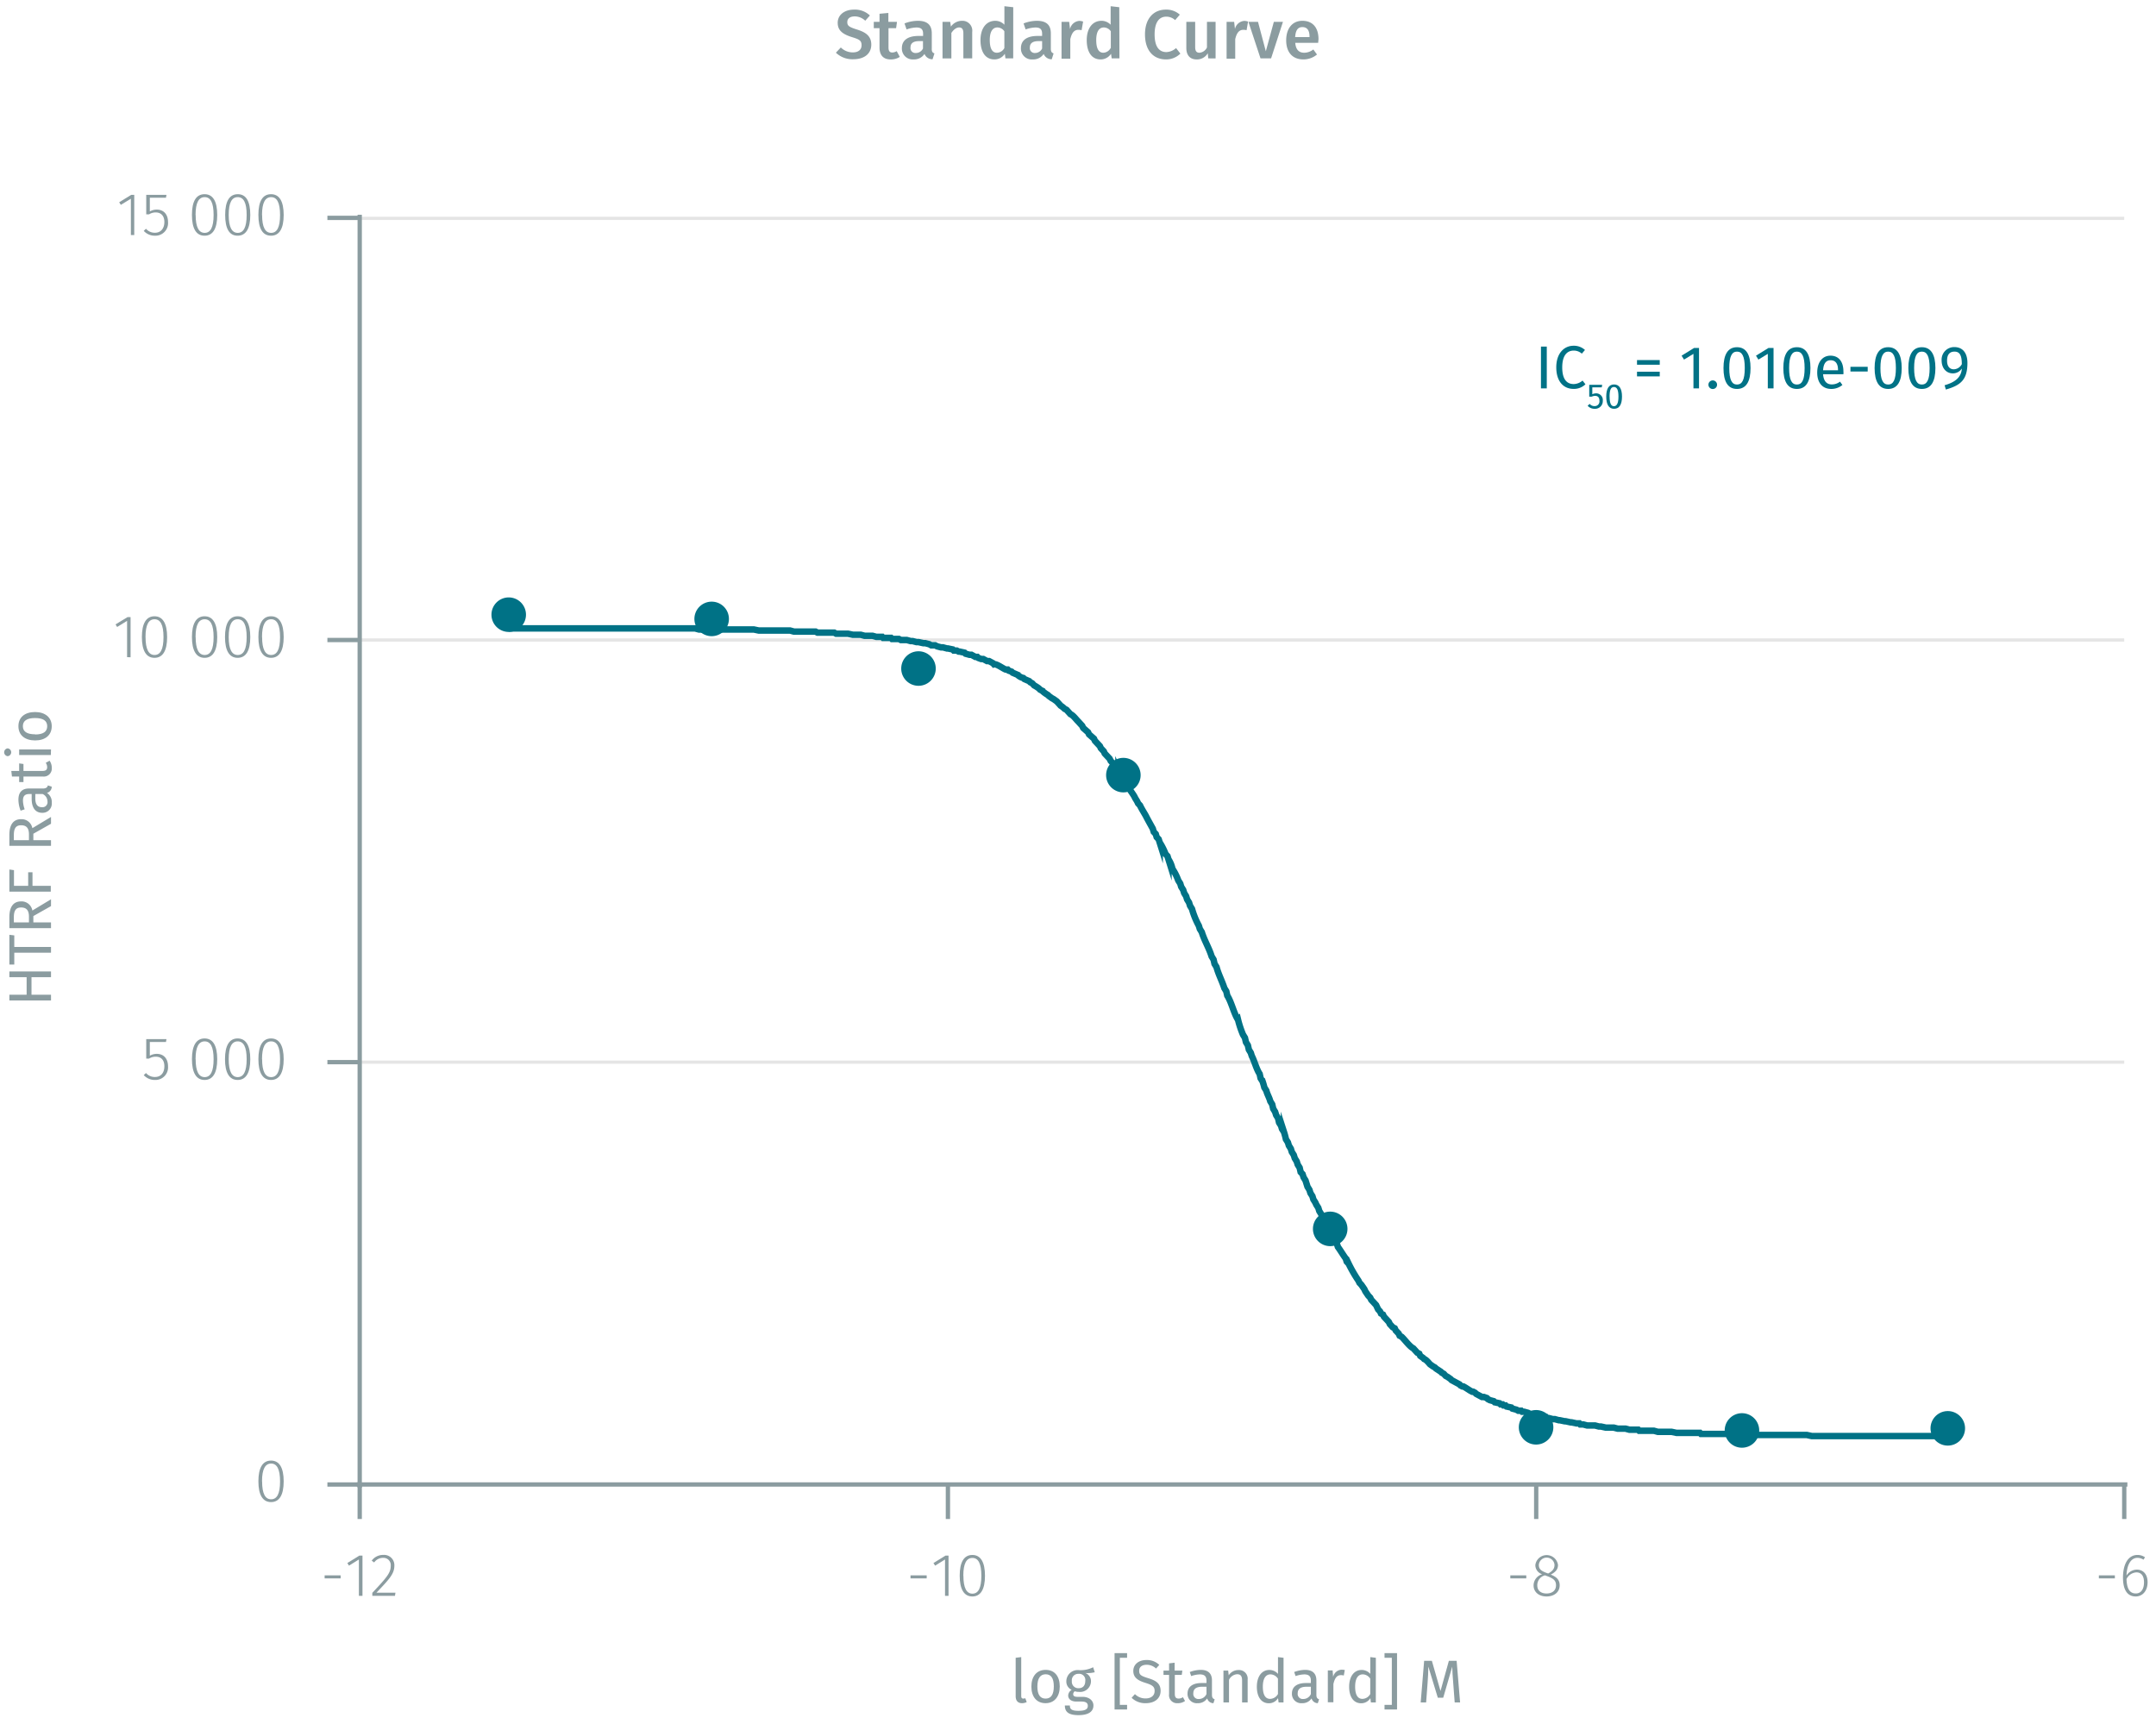 <svg id="Calque_1" data-name="Calque 1" xmlns="http://www.w3.org/2000/svg" xmlns:xlink="http://www.w3.org/1999/xlink" viewBox="0 0 499.63 399.41"><defs><symbol id="_1-deep-blue-circle" data-name="1-deep-blue-circle" viewBox="0 0 8 8"><path d="M8,4A4,4,0,0,1,4,8,4,4,0,1,1,8,4" fill="#007286" fill-rule="evenodd"/></symbol></defs><line x1="83.36" y1="246.13" x2="492.27" y2="246.13" fill="none" stroke="#e5e5e5" stroke-miterlimit="10" stroke-width="0.75"/><line x1="83.36" y1="148.31" x2="492.27" y2="148.31" fill="none" stroke="#e5e5e5" stroke-miterlimit="10" stroke-width="0.75"/><line x1="83.36" y1="50.6" x2="492.27" y2="50.6" fill="none" stroke="#e5e5e5" stroke-miterlimit="10" stroke-width="0.75"/><path d="M78.94,365.06v.7H75.23v-.7Z" fill="#8b9ca0"/><path d="M83.17,369.8v-8.42l-2.3,1.43-.37-.61,2.78-1.72H84v9.32Z" fill="#8b9ca0"/><path d="M91.39,362.78c0,1.85-1,3-4.16,6.3h4.41l-.11.72H86.28v-.69c3.46-3.68,4.27-4.65,4.27-6.29A1.68,1.68,0,0,0,88.78,361a2.51,2.51,0,0,0-2.07,1.07l-.57-.42a3.26,3.26,0,0,1,2.69-1.33A2.38,2.38,0,0,1,91.39,362.78Z" fill="#8b9ca0"/><path d="M214.75,365.06v.7H211v-.7Z" fill="#8b9ca0"/><path d="M219,369.8v-8.42l-2.3,1.43-.38-.61,2.79-1.72h.7v9.32Z" fill="#8b9ca0"/><path d="M228.26,365.15c0,3.15-1,4.8-2.93,4.8s-2.93-1.67-2.93-4.82,1-4.8,2.93-4.8S228.26,362,228.26,365.15Zm-5,0c0,2.87.75,4.15,2.09,4.15s2.07-1.26,2.07-4.13-.72-4.15-2.07-4.15S223.24,362.26,223.24,365.13Z" fill="#8b9ca0"/><path d="M353.7,365.06v.7H350v-.7Z" fill="#8b9ca0"/><path d="M361.44,367.37c0,1.56-1.26,2.58-3.05,2.58s-3-1.05-3-2.56a2.72,2.72,0,0,1,2-2.59,2.2,2.2,0,0,1-1.59-2.15,2.65,2.65,0,0,1,5.25,0c0,1-.54,1.64-1.68,2.23C360.76,365.43,361.44,366.13,361.44,367.37Zm-.85,0c0-1.13-.6-1.59-2.07-2.14l-.48-.18a2.35,2.35,0,0,0-1.79,2.34c0,1.22.86,1.87,2.15,1.87S360.59,368.58,360.59,367.37Zm-2.26-2.9.44.16c1-.55,1.47-1.09,1.47-2a1.82,1.82,0,0,0-3.63,0C356.61,363.58,357.09,364,358.33,364.47Z" fill="#8b9ca0"/><path d="M490.1,365.06v.7h-3.71v-.7Z" fill="#8b9ca0"/><path d="M497.68,366.66c0,2-1.18,3.29-2.75,3.29-2.17,0-2.95-1.9-2.95-4.36,0-3.25,1.27-5.26,3.36-5.26a3,3,0,0,1,1.74.54l-.35.56a2.49,2.49,0,0,0-1.4-.43c-1.56,0-2.47,1.71-2.53,4.1a2.87,2.87,0,0,1,2.4-1.37C496.54,363.73,497.68,364.67,497.68,366.66Zm-.83,0c0-1.63-.75-2.29-1.76-2.29a2.71,2.71,0,0,0-2.29,1.54c.06,2.08.65,3.34,2.13,3.34C496.19,369.28,496.85,368.2,496.85,366.69Z" fill="#8b9ca0"/><path d="M492.27,344V352M356,344V352M219.67,344V352M83.36,344V352M82.68,344H493" fill="none" stroke="#8b9ca0" stroke-miterlimit="10"/><path d="M65.74,343.28c0,3.15-1,4.8-2.93,4.8s-2.93-1.67-2.93-4.82,1-4.8,2.93-4.8S65.74,340.11,65.74,343.28Zm-5,0c0,2.87.74,4.15,2.09,4.15s2.07-1.26,2.07-4.13-.73-4.15-2.07-4.15S60.72,340.39,60.72,343.26Z" fill="#8b9ca0"/><path d="M34.72,241.46v3.18a3.19,3.19,0,0,1,1.6-.43c1.6,0,2.62,1.09,2.62,2.9a2.92,2.92,0,0,1-3,3.15,3.45,3.45,0,0,1-2.63-1.12l.52-.49a2.67,2.67,0,0,0,2.11.92c1.32,0,2.15-.95,2.15-2.48s-.82-2.22-2-2.22a2.83,2.83,0,0,0-1.55.44h-.65v-4.52h4.69l-.12.67Z" fill="#8b9ca0"/><path d="M50.34,245.45c0,3.16-1,4.81-2.93,4.81s-2.93-1.67-2.93-4.82,1-4.8,2.93-4.8S50.34,242.29,50.34,245.45Zm-5,0c0,2.87.75,4.15,2.09,4.15s2.07-1.26,2.07-4.14-.72-4.14-2.07-4.14S45.32,242.57,45.32,245.44Z" fill="#8b9ca0"/><path d="M58,245.45c0,3.16-1,4.81-2.93,4.81s-2.93-1.67-2.93-4.82,1-4.8,2.93-4.8S58,242.29,58,245.45Zm-5,0c0,2.87.75,4.15,2.09,4.15s2.07-1.26,2.07-4.14-.72-4.14-2.07-4.14S53,242.57,53,245.44Z" fill="#8b9ca0"/><path d="M65.74,245.45c0,3.16-1,4.81-2.93,4.81s-2.93-1.67-2.93-4.82,1-4.8,2.93-4.8S65.74,242.29,65.74,245.45Zm-5,0c0,2.87.75,4.15,2.09,4.15s2.07-1.26,2.07-4.14-.72-4.14-2.07-4.14S60.72,242.57,60.72,245.44Z" fill="#8b9ca0"/><path d="M29.45,152.28v-8.41l-2.3,1.42-.38-.6L29.56,143h.7v9.31Z" fill="#8b9ca0"/><path d="M38.73,147.63c0,3.16-1,4.81-2.93,4.81s-2.92-1.67-2.92-4.82,1-4.81,2.92-4.81S38.73,144.47,38.73,147.63Zm-5,0c0,2.87.74,4.15,2.08,4.15s2.08-1.26,2.08-4.14-.73-4.14-2.08-4.14S33.72,144.75,33.72,147.62Z" fill="#8b9ca0"/><path d="M50.34,147.63c0,3.16-1,4.81-2.93,4.81s-2.93-1.67-2.93-4.82,1-4.81,2.93-4.81S50.34,144.47,50.34,147.63Zm-5,0c0,2.87.75,4.15,2.09,4.15s2.07-1.26,2.07-4.14-.72-4.14-2.07-4.14S45.32,144.75,45.32,147.62Z" fill="#8b9ca0"/><path d="M58,147.63c0,3.16-1,4.81-2.93,4.81s-2.93-1.67-2.93-4.82,1-4.81,2.93-4.81S58,144.47,58,147.63Zm-5,0c0,2.87.75,4.15,2.09,4.15s2.07-1.26,2.07-4.14-.72-4.14-2.07-4.14S53,144.75,53,147.62Z" fill="#8b9ca0"/><path d="M65.74,147.63c0,3.16-1,4.81-2.93,4.81s-2.93-1.67-2.93-4.82,1-4.81,2.93-4.81S65.74,144.47,65.74,147.63Zm-5,0c0,2.87.74,4.15,2.09,4.15s2.07-1.26,2.07-4.14-.73-4.14-2.07-4.14S60.72,144.75,60.72,147.62Z" fill="#8b9ca0"/><path d="M30.33,54.46V46.05L28,47.47l-.38-.6,2.79-1.72h.7v9.31Z" fill="#8b9ca0"/><path d="M34.72,45.82V49a3.19,3.19,0,0,1,1.6-.43c1.6,0,2.62,1.09,2.62,2.9a2.92,2.92,0,0,1-3,3.15,3.45,3.45,0,0,1-2.63-1.12l.52-.49a2.67,2.67,0,0,0,2.11.92c1.32,0,2.15-1,2.15-2.48s-.82-2.22-2-2.22a2.83,2.83,0,0,0-1.55.44h-.65V45.15h4.69l-.12.67Z" fill="#8b9ca0"/><path d="M50.34,49.81c0,3.16-1,4.81-2.93,4.81S44.48,53,44.48,49.8s1-4.8,2.93-4.8S50.34,46.65,50.34,49.81Zm-5,0c0,2.87.75,4.15,2.09,4.15s2.07-1.26,2.07-4.14-.72-4.14-2.07-4.14S45.32,46.93,45.32,49.8Z" fill="#8b9ca0"/><path d="M58,49.81c0,3.16-1,4.81-2.93,4.81S52.18,53,52.18,49.8s1-4.8,2.93-4.8S58,46.65,58,49.81Zm-5,0c0,2.87.75,4.15,2.09,4.15s2.07-1.26,2.07-4.14-.72-4.14-2.07-4.14S53,46.93,53,49.8Z" fill="#8b9ca0"/><path d="M65.74,49.81c0,3.16-1,4.81-2.93,4.81S59.88,53,59.88,49.8s1-4.8,2.93-4.8S65.74,46.65,65.74,49.81Zm-5,0c0,2.87.74,4.15,2.09,4.15s2.07-1.26,2.07-4.14-.73-4.14-2.07-4.14S60.72,46.93,60.72,49.8Z" fill="#8b9ca0"/><path d="M83.36,50.49H75.87m7.49,97.82H75.87m7.49,97.82H75.87M83.36,344H75.87m7.49.74V49.76" fill="none" stroke="#8b9ca0" stroke-miterlimit="10"/><path d="M117.89,145.62h43.17l.91.25h12.72l1.13.24h7.27l.91.25h5l.45.24h3.87l.45.25h2.73l1.13.24h1.82l.91.24h1.82l.9.25h1.37l.22.24h1.82l.23.25h1.59l.45.24h1.37l.9.25h.46l.91.24h.45l1.14.25h.45l.91.24.46.25h.9l.46.24.91.24h.45l.91.25h.23l1.13.24.23.25h.68l.46.24h.22l1.14.25.23.24.91.25h.45l.91.49h.45l.23.24.68.25h.46l.9.48h.46l.91.49.22.25c.59-.17,2.1,1,2.73,1.22h.45l.23.25.68.24.23.24,1.14.49a2.88,2.88,0,0,0,1.36.74l.23.24,1.13.49.23.25.45.24.46.49a7.24,7.24,0,0,1,1.13.73l.23.25.46.24a7.16,7.16,0,0,0,1.36,1l.23.24.68.49.45.25.68.49c.24.24.67.72.91,1a4.77,4.77,0,0,1,.91.73l.46.24.9,1c.69.29,1.32,1.24,1.82,1.71l.91,1,.23.49,1.13,1,.23.49,1.14,1,.22.49,1.14,1.22.23.49.68.73.22.49,1.14,1.22.23.49.45.49.23.49.45.49.23.49.46.49a6.7,6.7,0,0,0,1.36,2l.45,1,.46.49c.34.91,1.22,1.8,1.59,2.69l.45.73.23.49.45.49c.29.66,1,1.78,1.37,2.45.42.85,1.12,2.07,1.59,2.93l.22.74.46.49.22.73.46.49.23.73a14.46,14.46,0,0,1,1.36,2.69l.45.49.23.74a6.5,6.5,0,0,1,.91,2.2,11.93,11.93,0,0,1,1.36,2.69l.46.73.22.73.46.74.23.73.45.73.23.74.45.73.23.74.45.73a18.52,18.52,0,0,0,1.59,3.91l.23.74.45.73c.6,1.95,1.69,3.7,2.28,5.62l.45.74.23,1,.45.73c.44,1.67,1.3,3.26,1.82,4.89l.45.73.23,1c1,1.58,1.49,4.05,2.5,5.63a22.87,22.87,0,0,0,1.14,3.42l.45.73.23,1,.45.74.23,1,.45.74.23.73c.62,1.19,1.09,3.09,1.82,4.16l.22,1,.46.73A16.52,16.52,0,0,1,293,252l.46.74c.19.81.71,1.63.91,2.44l.45.74.23,1,.45.74.23.73.45.74.23,1,.46.74.22.73.46.73A17.4,17.4,0,0,1,298,264l.46.73.22.73.46.74.22.73.46.73.23.74.45.73.23.74.45.73.23,1,.45.49.23.73.45.73L303,275l.45.73.23.74.46.73.22.74.46.73.22.49.46.73.23.74.45.73.23.49.45.73.23.74.45.48.23.74.45.49.46,1.46.45.49.23.74.45.49.23.73c.56.76,1.26,1.93,1.82,2.69l.23.73.45.49a31.2,31.2,0,0,0,2.27,3.92l.23.49.45.48.69,1,.22.49.68,1,.46.49.23.49.68.73.45.49.23.49.23.49.45.49.23.49.45.24.23.49.68.73.45.49.23.49.68.74.46.24.22.49.69.73.22.49.46.25c.74.68,1.82,2.24,2.72,2.69l.91,1,.46.24.22.49.69.49.22.24c.55.21,1,.83,1.37,1.23l.68.48.45.25.23.24,1.13.74.23.24.46.25.45.49.45.24.69.49.22.24.46.25.91.49.45.24.23.25.45.24h.23l.45.25,1.14.73.45.24h.23l.46.25.22.24.46.25.91.49h.45l.68.24.23.25.45.24.91.24.23.25,1.13.24.23.25h.46l.22.24h.46l.23.25,1.13.24.23.25.91.24.45.25h.68l.23.24h.45l.91.25.46.24.91.24H356l1.14.49h1.13l.23.25h.45l.91.24h.46l.91.25h.22l1.14.24h.23l1.13.25h.23l1.13.24H366l.22.25h.68l.91.24h1.82l.91.24H371l1.14.25h1.82l.91.24h1.81l.91.25h2.05l.22.24h3.41l.91.25h3.18l1.14.24h5.45l.23.25h8.17l.91.24h15.45l1.14.25h31.57" fill="none" stroke="#007286" stroke-miterlimit="10" stroke-width="1.5"/><path d="M201.59,3.59,200.51,4.8a3.53,3.53,0,0,0-2.45-1c-1,0-1.71.45-1.71,1.32s.43,1.15,2.27,1.73,3.29,1.4,3.29,3.48-1.56,3.4-4.2,3.4a5.51,5.51,0,0,1-4-1.52L194.85,11a3.92,3.92,0,0,0,2.81,1.14c1.19,0,2-.58,2-1.65s-.47-1.35-2.2-1.88c-2.32-.72-3.33-1.64-3.33-3.33,0-1.84,1.59-3.05,3.77-3.05A5,5,0,0,1,201.59,3.59Z" fill="#8b9ca0"/><path d="M206.37,13.77c-1.67,0-2.55-1-2.55-2.77V6.53h-1.33V5.06h1.33V3.19L205.87,3V5.06h2l-.21,1.47h-1.76V11c0,.83.27,1.17.9,1.17a2,2,0,0,0,1-.32l.72,1.33A3.73,3.73,0,0,1,206.37,13.77Z" fill="#8b9ca0"/><path d="M216.55,12.38l-.44,1.36a2,2,0,0,1-1.87-1.24,2.88,2.88,0,0,1-2.53,1.27A2.51,2.51,0,0,1,209,11.16c0-1.84,1.4-2.83,3.86-2.83h1.06V7.85c0-1.11-.5-1.48-1.59-1.48a7.55,7.55,0,0,0-2.24.45l-.48-1.39a8.74,8.74,0,0,1,3.08-.61c2.25,0,3.24,1,3.24,2.91v3.56C215.9,12,216.13,12.22,216.55,12.38Zm-2.66-1.14V9.53H213c-1.33,0-2,.48-2,1.47a1.13,1.13,0,0,0,1.21,1.28A1.82,1.82,0,0,0,213.89,11.24Z" fill="#8b9ca0"/><path d="M225.3,7.4v6.13h-2.05V7.72c0-1.06-.4-1.36-1-1.36s-1.28.49-1.78,1.28v5.89h-2.05V5.06h1.78l.16,1.11a3.15,3.15,0,0,1,2.58-1.35A2.28,2.28,0,0,1,225.3,7.4Z" fill="#8b9ca0"/><path d="M234.8,13.53H233l-.14-1.07a2.85,2.85,0,0,1-2.42,1.31c-2.11,0-3.22-1.78-3.22-4.47s1.3-4.48,3.44-4.48a2.92,2.92,0,0,1,2.1.91V1.44l2.05.23Zm-2.05-2.4V7.25a2,2,0,0,0-1.6-.89c-1.07,0-1.78.89-1.78,2.93s.63,2.93,1.64,2.93A2,2,0,0,0,232.75,11.13Z" fill="#8b9ca0"/><path d="M244.16,12.38l-.43,1.36a2,2,0,0,1-1.87-1.24,2.89,2.89,0,0,1-2.53,1.27,2.51,2.51,0,0,1-2.74-2.61c0-1.84,1.39-2.83,3.86-2.83h1.05V7.85c0-1.11-.49-1.48-1.58-1.48a7.49,7.49,0,0,0-2.24.45l-.48-1.39a8.73,8.73,0,0,1,3.07-.61c2.26,0,3.25,1,3.25,2.91v3.56C243.52,12,243.74,12.22,244.16,12.38Zm-2.66-1.14V9.53h-.84c-1.33,0-2,.48-2,1.47a1.12,1.12,0,0,0,1.2,1.28A1.81,1.81,0,0,0,241.5,11.24Z" fill="#8b9ca0"/><path d="M251,5l-.35,2a3,3,0,0,0-.75-.09c-1,0-1.55.75-1.87,2.17v4.52H246V5.06h1.77l.2,1.67a2.37,2.37,0,0,1,2.2-1.89A2.91,2.91,0,0,1,251,5Z" fill="#8b9ca0"/><path d="M259.42,13.53h-1.8l-.15-1.07a2.85,2.85,0,0,1-2.42,1.31c-2.11,0-3.21-1.78-3.21-4.47s1.29-4.48,3.44-4.48a2.94,2.94,0,0,1,2.1.91V1.44l2,.23Zm-2-2.4V7.25a2,2,0,0,0-1.6-.89c-1.08,0-1.78.89-1.78,2.93s.62,2.93,1.63,2.93A2,2,0,0,0,257.38,11.13Z" fill="#8b9ca0"/><path d="M273.41,3.4l-1.09,1.26a3,3,0,0,0-2.05-.8c-1.52,0-2.7,1.12-2.7,4.11s1.15,4.1,2.73,4.1a3.59,3.59,0,0,0,2.24-.93l1,1.28a4.67,4.67,0,0,1-3.33,1.35c-2.87,0-4.87-2-4.87-5.8s2.11-5.74,4.8-5.74A4.6,4.6,0,0,1,273.41,3.4Z" fill="#8b9ca0"/><path d="M280,13.53l-.11-1.19a2.88,2.88,0,0,1-2.6,1.43c-1.53,0-2.37-1-2.37-2.63V5.06h2.05v5.83c0,1,.34,1.33,1,1.33A2.11,2.11,0,0,0,279.7,11V5.06h2v8.47Z" fill="#8b9ca0"/><path d="M289.23,5l-.35,2a3,3,0,0,0-.75-.09c-1,0-1.56.75-1.88,2.17v4.52h-2V5.06H286l.19,1.67a2.38,2.38,0,0,1,2.21-1.89A2.91,2.91,0,0,1,289.23,5Z" fill="#8b9ca0"/><path d="M292.11,13.53l-2.8-8.47h2.22l1.81,6.82,1.86-6.82h2.11l-2.75,8.47Z" fill="#8b9ca0"/><path d="M305.47,9.93h-5.31c.14,1.73,1,2.29,2.08,2.29a3.46,3.46,0,0,0,2.11-.76l.85,1.17a4.89,4.89,0,0,1-3.14,1.14c-2.62,0-4-1.75-4-4.42s1.36-4.53,3.76-4.53,3.73,1.6,3.73,4.27C305.52,9.37,305.49,9.7,305.47,9.93Zm-2-1.43c0-1.39-.5-2.22-1.65-2.22-1,0-1.57.64-1.68,2.32h3.33Z" fill="#8b9ca0"/><path d="M237.12,393.61a1.21,1.21,0,0,0,.48-.08l.33.9a2.59,2.59,0,0,1-1.09.25c-.94,0-1.47-.56-1.47-1.63v-8.89l1.29-.16v9C236.66,393.42,236.79,393.61,237.12,393.61Z" fill="#8b9ca0"/><path d="M245.59,390.81c0,2.29-1.2,3.87-3.29,3.87s-3.29-1.51-3.29-3.85,1.21-3.87,3.31-3.87S245.59,388.47,245.59,390.81Zm-5.19,0c0,1.92.67,2.81,1.9,2.81s1.91-.89,1.91-2.83-.67-2.81-1.89-2.81S240.4,388.89,240.4,390.83Z" fill="#8b9ca0"/><path d="M251.52,387.69a2,2,0,0,1,1.3,1.86,2.51,2.51,0,0,1-2.82,2.51,3,3,0,0,1-.94-.14.88.88,0,0,0-.36.69c0,.33.21.6,1,.6h1.17c1.52,0,2.52.87,2.52,2,0,1.43-1.17,2.24-3.46,2.24s-3.16-.74-3.16-2.24h1.16c0,.84.38,1.24,2,1.24s2.16-.41,2.16-1.15-.56-1-1.48-1h-1.17c-1.31,0-1.9-.66-1.9-1.4a1.61,1.61,0,0,1,.81-1.31,2.11,2.11,0,0,1-1.24-2,2.63,2.63,0,0,1,2.84-2.58,6.35,6.35,0,0,0,3.37-.66l.38,1.16A7,7,0,0,1,251.52,387.69Zm-3.13,1.85a1.5,1.5,0,0,0,1.56,1.67c1,0,1.55-.62,1.55-1.69a1.43,1.43,0,0,0-1.58-1.64A1.48,1.48,0,0,0,248.39,389.54Z" fill="#8b9ca0"/><path d="M259.51,384.16v10.91h1.68v1.07h-2.9V383.08h2.9v1.08Z" fill="#8b9ca0"/><path d="M268.65,385.81l-.75.84a3.15,3.15,0,0,0-2.18-.87c-1,0-1.73.45-1.73,1.38s.38,1.2,2.11,1.73c1.54.48,2.86,1.08,2.86,2.93,0,1.68-1.27,2.86-3.45,2.86a4.49,4.49,0,0,1-3.27-1.25l.77-.85a3.43,3.43,0,0,0,2.49,1c1.13,0,2.07-.56,2.07-1.73,0-.94-.44-1.36-2.08-1.86-1.88-.57-2.86-1.29-2.86-2.79s1.26-2.52,3-2.52A4.05,4.05,0,0,1,268.65,385.81Z" fill="#8b9ca0"/><path d="M272.92,394.68a1.85,1.85,0,0,1-2-2.1v-4.46h-1.29v-1h1.29v-1.67l1.29-.15v1.82H274l-.14,1h-1.61v4.4c0,.74.24,1.09.88,1.09a1.75,1.75,0,0,0,1-.32l.49.88A2.78,2.78,0,0,1,272.92,394.68Z" fill="#8b9ca0"/><path d="M281.49,393.78l-.29.9a1.5,1.5,0,0,1-1.45-1.11,2.52,2.52,0,0,1-2.2,1.11,2.14,2.14,0,0,1-2.35-2.23c0-1.58,1.19-2.44,3.25-2.44h1.14v-.54c0-1.07-.52-1.46-1.55-1.46a6.73,6.73,0,0,0-2,.39l-.32-.94a7.39,7.39,0,0,1,2.55-.5c1.78,0,2.59.91,2.59,2.45v3.38C280.87,393.43,281.11,393.64,281.49,393.78Zm-1.9-1.22v-1.69h-1c-1.36,0-2.05.5-2.05,1.51a1.17,1.17,0,0,0,1.28,1.33A1.92,1.92,0,0,0,279.59,392.56Z" fill="#8b9ca0"/><path d="M289.13,389.22v5.29h-1.29V389.4c0-1.11-.44-1.43-1.16-1.43a2.24,2.24,0,0,0-1.87,1.3v5.24h-1.29v-7.38h1.1l.12,1.09A2.65,2.65,0,0,1,287,387,2,2,0,0,1,289.13,389.22Z" fill="#8b9ca0"/><path d="M297.44,394.51H296.3l-.13-1a2.45,2.45,0,0,1-2.12,1.19c-1.8,0-2.79-1.53-2.79-3.83s1.09-3.89,2.9-3.89a2.64,2.64,0,0,1,2,.91V384l1.29.16Zm-1.29-1.95V389a2.13,2.13,0,0,0-1.71-1c-1.11,0-1.79.93-1.79,2.85s.61,2.83,1.68,2.83A2.12,2.12,0,0,0,296.15,392.56Z" fill="#8b9ca0"/><path d="M305.68,393.78l-.29.9a1.51,1.51,0,0,1-1.45-1.11,2.5,2.5,0,0,1-2.19,1.11,2.15,2.15,0,0,1-2.36-2.23c0-1.58,1.19-2.44,3.25-2.44h1.14v-.54c0-1.07-.52-1.46-1.54-1.46a6.61,6.61,0,0,0-2,.39l-.33-.94a7.43,7.43,0,0,1,2.55-.5c1.78,0,2.6.91,2.6,2.45v3.38C305.07,393.43,305.3,393.64,305.68,393.78Zm-1.9-1.22v-1.69h-1c-1.36,0-2.05.5-2.05,1.51a1.17,1.17,0,0,0,1.28,1.33A1.9,1.9,0,0,0,303.78,392.56Z" fill="#8b9ca0"/><path d="M311.64,387l-.23,1.27a2.22,2.22,0,0,0-.65-.09c-.92,0-1.45.66-1.76,2.07v4.22h-1.29v-7.38h1.11l.12,1.5a2.11,2.11,0,0,1,2-1.67A3.45,3.45,0,0,1,311.64,387Z" fill="#8b9ca0"/><path d="M318.83,394.51h-1.14l-.12-1a2.48,2.48,0,0,1-2.13,1.19c-1.8,0-2.79-1.53-2.79-3.83s1.09-3.89,2.9-3.89a2.64,2.64,0,0,1,2,.91V384l1.29.16Zm-1.29-1.95V389a2.11,2.11,0,0,0-1.71-1c-1.11,0-1.79.93-1.79,2.85s.61,2.83,1.68,2.83A2.12,2.12,0,0,0,317.54,392.56Z" fill="#8b9ca0"/><path d="M320.85,396.14v-1.07h1.69V384.16h-1.69v-1.08h2.9v13.06Z" fill="#8b9ca0"/><path d="M337.11,394.51l-.33-4.36c-.13-1.51-.23-3.13-.24-3.93l-2.09,7.2H333.2L331,386.2c0,1.14-.08,2.64-.19,4.05l-.32,4.26h-1.26l.8-9.65h1.79l2,7,1.94-7h1.8l.8,9.65Z" fill="#8b9ca0"/><path d="M7.3,230.51h4.52v1.33H2.17v-1.33h4v-4.06h-4v-1.33h9.65v1.33H7.3Z" fill="#8b9ca0"/><path d="M3.31,219.44h8.51v1.33H3.31v2.74H2.17v-6.89l1.14.14Z" fill="#8b9ca0"/><path d="M7.73,213.75h4.09v1.33H2.17v-2.53c0-2.41.93-3.67,2.73-3.67A2.54,2.54,0,0,1,7.5,211l4.32-2.61v1.58l-4.09,2.31ZM4.9,210.29c-1.2,0-1.69.69-1.69,2.27v1.19h3.5v-1.34C6.71,211.06,6.21,210.29,4.9,210.29Z" fill="#8b9ca0"/><path d="M3.24,205.28H6.53v-3.15h1v3.15h4.24v1.34H2.17v-5.13l1.07.15Z" fill="#8b9ca0"/><path d="M7.73,194.7h4.09V196H2.17V193.5c0-2.41.93-3.67,2.73-3.67a2.54,2.54,0,0,1,2.6,2.08l4.32-2.6v1.58L7.73,193.2ZM4.9,191.24c-1.2,0-1.69.69-1.69,2.27v1.19h3.5v-1.34C6.71,192,6.21,191.24,4.9,191.24Z" fill="#8b9ca0"/><path d="M11.09,182l.9.3a1.49,1.49,0,0,1-1.11,1.44A2.5,2.5,0,0,1,12,186a2.14,2.14,0,0,1-2.23,2.35c-1.58,0-2.43-1.19-2.43-3.25V184H6.78c-1.06,0-1.46.52-1.46,1.54a6.47,6.47,0,0,0,.4,2l-.94.32a7.14,7.14,0,0,1-.51-2.55c0-1.78.91-2.59,2.45-2.59H10.1C10.74,182.66,11,182.42,11.09,182ZM9.88,184H8.18v1c0,1.36.51,2.05,1.51,2.05A1.17,1.17,0,0,0,11,185.68,1.89,1.89,0,0,0,9.88,184Z" fill="#8b9ca0"/><path d="M12,177.94a1.85,1.85,0,0,1-2.1,2H5.44v1.29h-1v-1.29H2.77l-.15-1.29H4.44v-1.75l1,.14v1.61H9.83c.75,0,1.1-.24,1.1-.88a1.76,1.76,0,0,0-.33-1l.89-.49A2.85,2.85,0,0,1,12,177.94Z" fill="#8b9ca0"/><path d="M1.78,173.42a.91.91,0,0,1,0,1.81.91.91,0,0,1,0-1.81Zm10,1.54H4.44v-1.29h7.38Z" fill="#8b9ca0"/><path d="M8.13,165c2.28,0,3.86,1.21,3.86,3.29s-1.51,3.29-3.85,3.29-3.87-1.2-3.87-3.3S5.79,165,8.13,165Zm0,5.2c1.92,0,2.81-.67,2.81-1.91s-.89-1.9-2.82-1.9-2.82.67-2.82,1.89S6.21,170.16,8.14,170.16Z" fill="#8b9ca0"/><path d="M357.1,90V80.32h1.35V90Z" fill="#007286"/><path d="M367.3,81.1l-.73.85a2.82,2.82,0,0,0-1.86-.71c-1.46,0-2.68,1-2.68,3.89S363.19,89,364.69,89a3.24,3.24,0,0,0,2.05-.81l.67.86a3.8,3.8,0,0,1-2.76,1.07c-2.34,0-4-1.75-4-5s1.82-5,4-5A3.79,3.79,0,0,1,367.3,81.1Z" fill="#007286"/><path d="M369,89.76v1.6a2,2,0,0,1,.88-.21,1.54,1.54,0,0,1,1.55,1.73,1.78,1.78,0,0,1-1.89,1.85,2.11,2.11,0,0,1-1.62-.7l.46-.44a1.45,1.45,0,0,0,1.15.52,1.09,1.09,0,0,0,1.12-1.24c0-.85-.44-1.14-1-1.14a1.79,1.79,0,0,0-.78.19h-.58V89.17h3l-.1.59Z" fill="#007286"/><path d="M375.88,91.9c0,1.81-.6,2.83-1.83,2.83s-1.82-1-1.82-2.83.6-2.81,1.82-2.81S375.88,90.1,375.88,91.9Zm-2.87,0c0,1.61.36,2.23,1,2.23s1.05-.62,1.05-2.23-.37-2.22-1.05-2.22S373,90.3,373,91.9Z" fill="#007286"/><path d="M384.63,83.44v1.08h-5.27V83.44Zm0,2.7v1.08h-5.27V86.14Z" fill="#007286"/><path d="M392.44,90V82l-2.19,1.33-.56-.91,2.9-1.79h1.14V90Z" fill="#007286"/><path d="M397.91,89.15a1,1,0,1,1-1-1A1,1,0,0,1,397.91,89.15Z" fill="#007286"/><path d="M405.67,85.29c0,3.11-1,4.84-3.14,4.84s-3.13-1.73-3.13-4.84,1-4.83,3.13-4.83S405.67,82.19,405.67,85.29Zm-4.93,0c0,2.76.62,3.82,1.79,3.82s1.8-1.06,1.8-3.82-.63-3.81-1.8-3.81S400.74,82.54,400.74,85.29Z" fill="#007286"/><path d="M409.67,90V82l-2.18,1.33-.56-.91,2.9-1.79H411V90Z" fill="#007286"/><path d="M419.55,85.29c0,3.11-1,4.84-3.14,4.84s-3.14-1.73-3.14-4.84,1-4.83,3.14-4.83S419.55,82.19,419.55,85.29Zm-4.94,0c0,2.76.62,3.82,1.8,3.82s1.79-1.06,1.79-3.82-.63-3.81-1.79-3.81S414.61,82.54,414.61,85.29Z" fill="#007286"/><path d="M427.19,86.72h-4.71c.13,1.71.93,2.36,2,2.36a3.08,3.08,0,0,0,1.92-.64l.56.77a4,4,0,0,1-2.58.92c-2.06,0-3.26-1.44-3.26-3.78s1.16-3.93,3.07-3.93,3,1.38,3,3.64C427.22,86.31,427.2,86.55,427.19,86.72Zm-1.25-1c0-1.44-.57-2.24-1.73-2.24-1,0-1.63.69-1.73,2.32h3.46Z" fill="#007286"/><path d="M432.82,85v1.09h-4V85Z" fill="#007286"/><path d="M440.7,85.29c0,3.11-1,4.84-3.14,4.84s-3.14-1.73-3.14-4.84,1-4.83,3.14-4.83S440.7,82.19,440.7,85.29Zm-4.93,0c0,2.76.61,3.82,1.79,3.82s1.79-1.06,1.79-3.82-.63-3.81-1.79-3.81S435.77,82.54,435.77,85.29Z" fill="#007286"/><path d="M448.51,85.29c0,3.11-1,4.84-3.14,4.84s-3.13-1.73-3.13-4.84,1-4.83,3.13-4.83S448.51,82.19,448.51,85.29Zm-4.93,0c0,2.76.62,3.82,1.79,3.82s1.8-1.06,1.8-3.82-.63-3.81-1.8-3.81S443.58,82.54,443.58,85.29Z" fill="#007286"/><path d="M455.93,84.1c0,3.88-1.54,5.18-5,6.17l-.29-1c2.35-.67,3.85-1.75,4-3.87a2.48,2.48,0,0,1-2.1,1.12c-1.46,0-2.59-1.15-2.59-3a2.91,2.91,0,0,1,3-3.09C454.92,80.46,455.93,81.9,455.93,84.1Zm-1.3.29c0-2.11-.53-2.91-1.7-2.91s-1.72.75-1.72,2.1.64,2,1.56,2A2.18,2.18,0,0,0,454.63,84.39Z" fill="#007286"/><use width="8" height="8" transform="translate(113.89 138.44)" xlink:href="#_1-deep-blue-circle"/><use width="8" height="8" transform="translate(160.92 139.42)" xlink:href="#_1-deep-blue-circle"/><use width="8" height="8" transform="translate(208.85 150.92)" xlink:href="#_1-deep-blue-circle"/><use width="8" height="8" transform="translate(256.33 175.62)" xlink:href="#_1-deep-blue-circle"/><use width="8" height="8" transform="translate(304.26 280.77)" xlink:href="#_1-deep-blue-circle"/><use width="8" height="8" transform="translate(351.97 326.75)" xlink:href="#_1-deep-blue-circle"/><use width="8" height="8" transform="translate(399.68 327.48)" xlink:href="#_1-deep-blue-circle"/><use width="8" height="8" transform="translate(447.38 326.99)" xlink:href="#_1-deep-blue-circle"/></svg>
